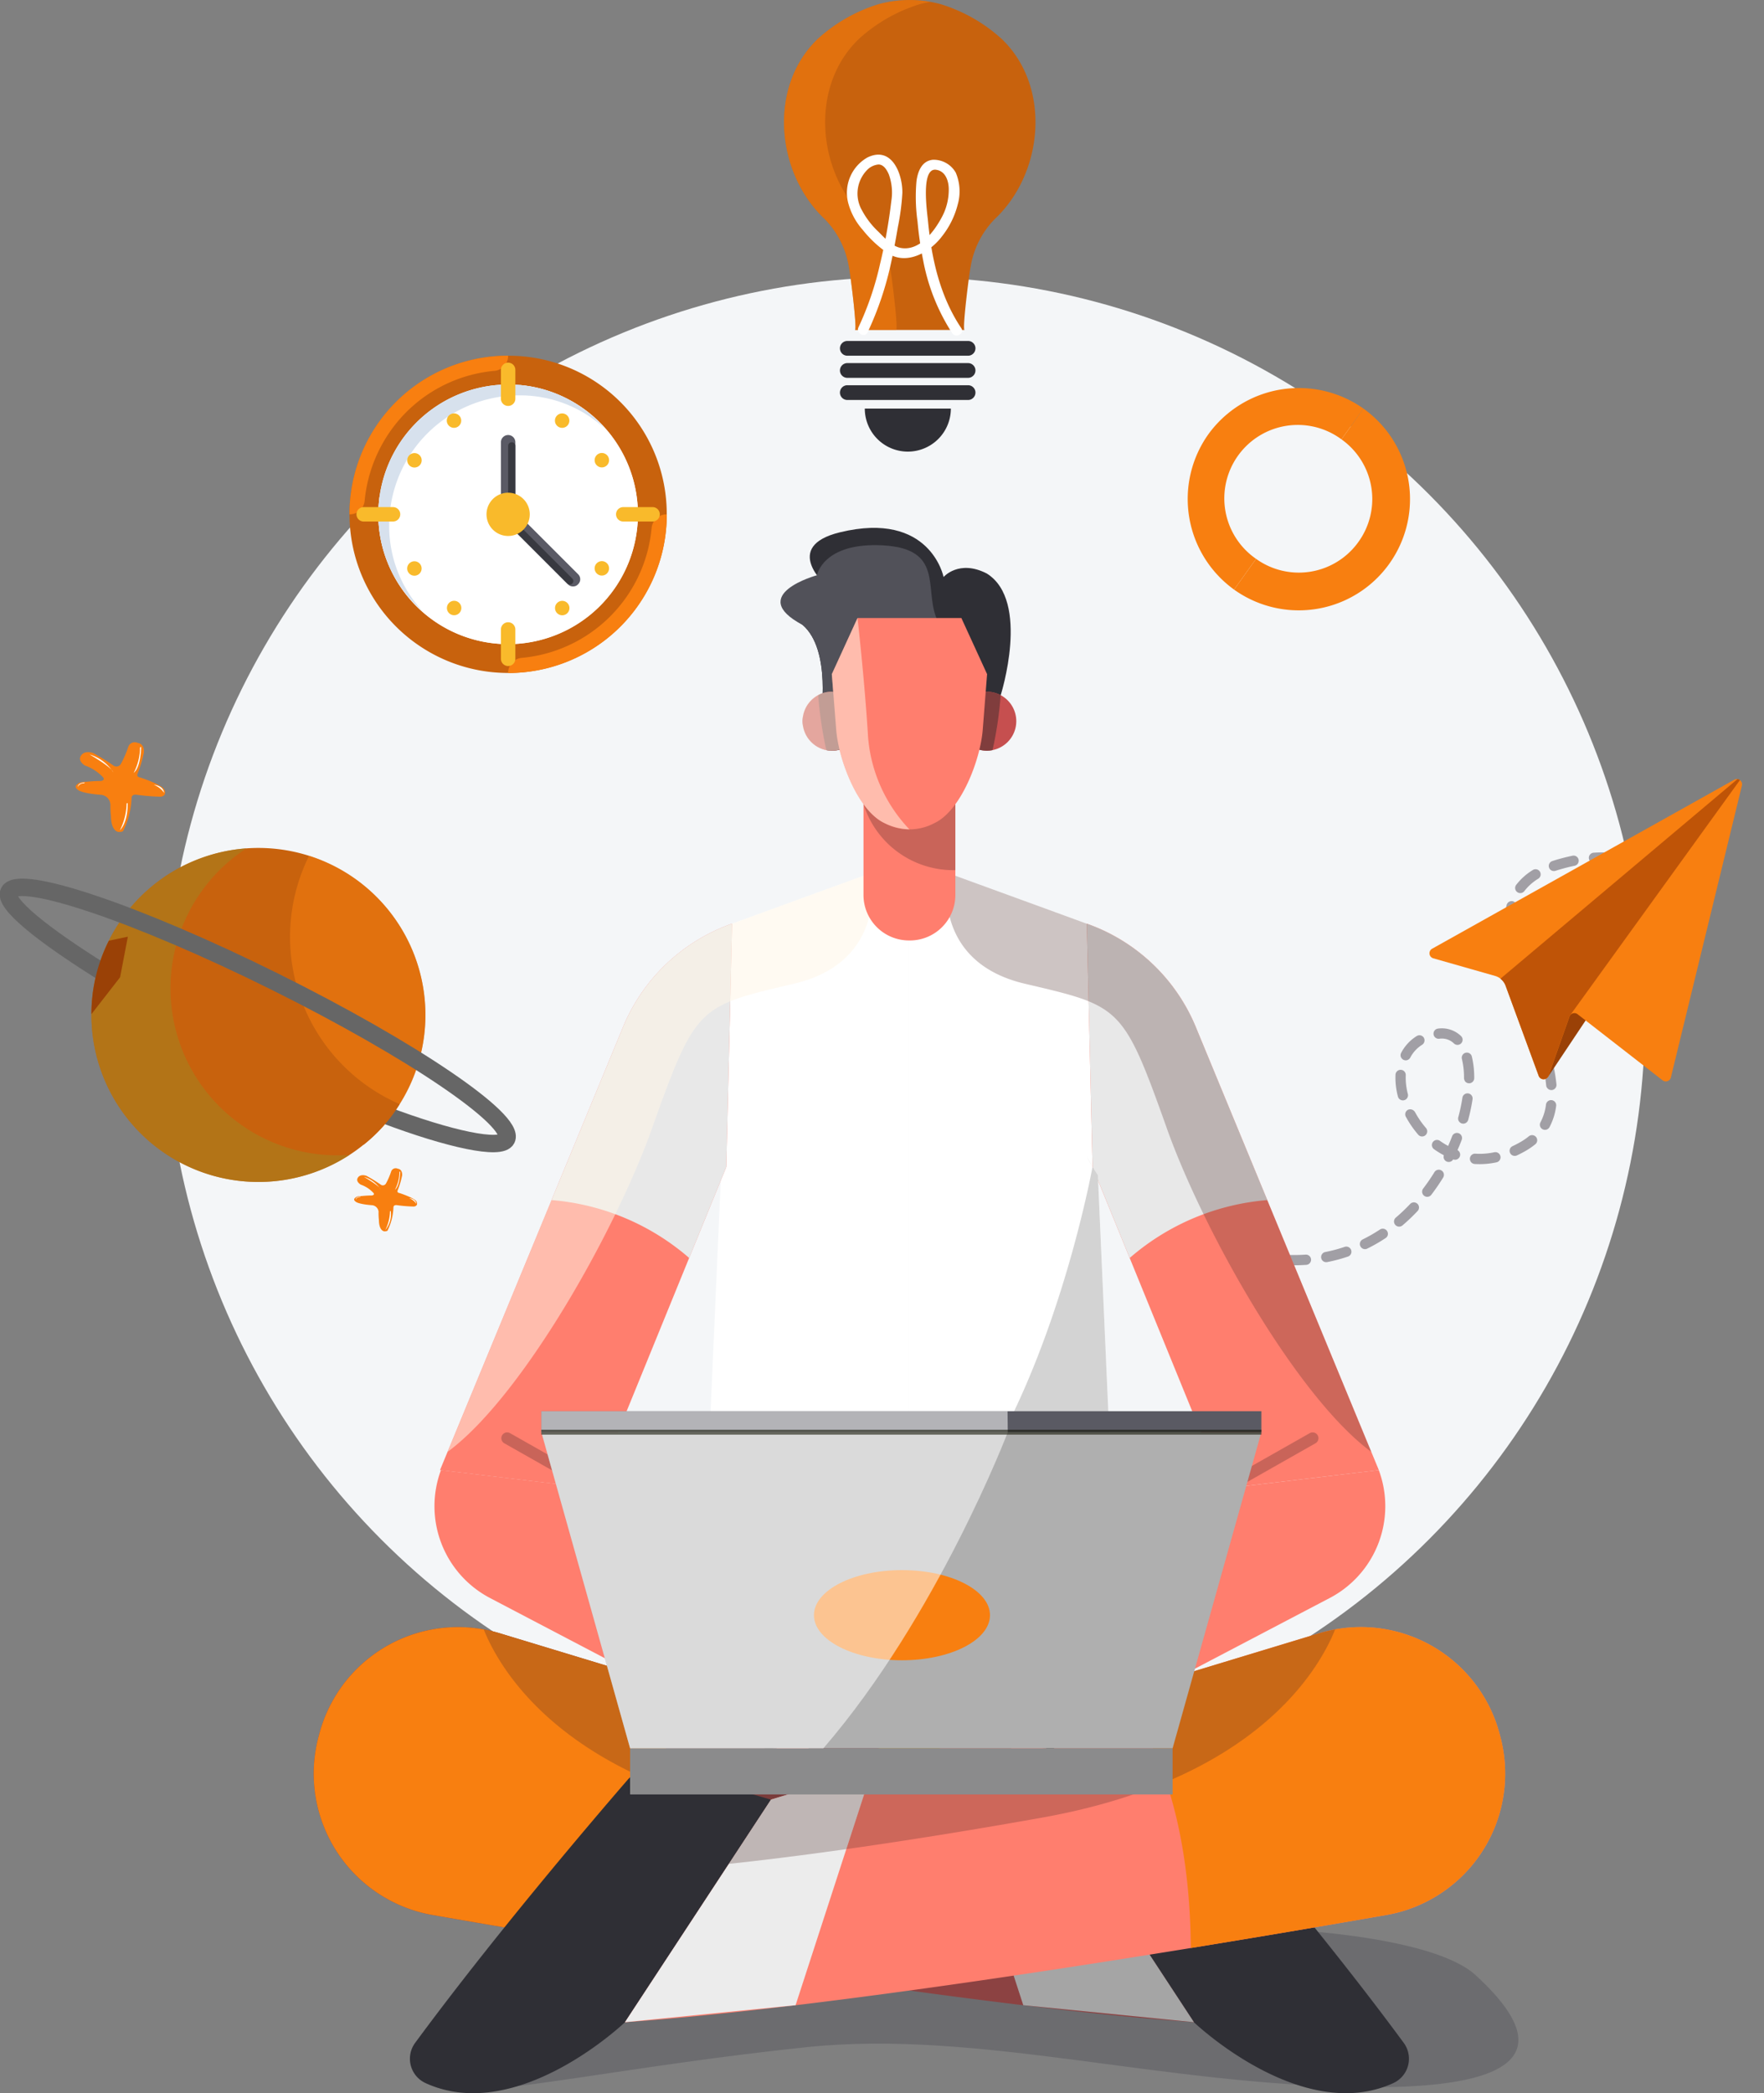 <svg xmlns="http://www.w3.org/2000/svg" xmlns:xlink="http://www.w3.org/1999/xlink" width="202.263" height="239.984" viewBox="0 0 202.263 239.984">
  <rect x="0" y="0" width="202.263" height="239.984" fill="#808080" stroke="none"/>
  <defs>
    <clipPath id="clip-path">
      <rect id="Rectángulo_128" data-name="Rectángulo 128" width="122.856" height="18.549" fill="none"/>
    </clipPath>
    <clipPath id="clip-path-2">
      <rect id="Rectángulo_129" data-name="Rectángulo 129" width="11.211" height="30.038" fill="none"/>
    </clipPath>
    <clipPath id="clip-path-3">
      <rect id="Rectángulo_130" data-name="Rectángulo 130" width="48.738" height="10.655" fill="none"/>
    </clipPath>
    <clipPath id="clip-path-4">
      <rect id="Rectángulo_131" data-name="Rectángulo 131" width="48.711" height="66.357" fill="none"/>
    </clipPath>
    <clipPath id="clip-path-6">
      <rect id="Rectángulo_133" data-name="Rectángulo 133" width="12.251" height="24.234" fill="none"/>
    </clipPath>
    <clipPath id="clip-path-7">
      <rect id="Rectángulo_135" data-name="Rectángulo 135" width="101.39" height="44.427" fill="none"/>
    </clipPath>
    <clipPath id="clip-path-8">
      <rect id="Rectángulo_137" data-name="Rectángulo 137" width="101.391" height="44.427" fill="none"/>
    </clipPath>
    <clipPath id="clip-path-9">
      <rect id="Rectángulo_140" data-name="Rectángulo 140" width="16.463" height="10.898" fill="none"/>
    </clipPath>
    <clipPath id="clip-path-10">
      <rect id="Rectángulo_145" data-name="Rectángulo 145" width="53.48" height="38.657" fill="none"/>
    </clipPath>
    <clipPath id="clip-path-11">
      <rect id="Rectángulo_146" data-name="Rectángulo 146" width="82.56" height="0.567" fill="none"/>
    </clipPath>
    <clipPath id="clip-path-12">
      <rect id="Rectángulo_147" data-name="Rectángulo 147" width="16.769" height="37.819" fill="#f87f10"/>
    </clipPath>
    <clipPath id="clip-path-13">
      <rect id="Rectángulo_148" data-name="Rectángulo 148" width="29.594" height="38.249" fill="none"/>
    </clipPath>
    <clipPath id="clip-path-14">
      <rect id="Rectángulo_149" data-name="Rectángulo 149" width="15.532" height="28.473" fill="#f87f10"/>
    </clipPath>
    <clipPath id="clip-path-15">
      <rect id="Rectángulo_152" data-name="Rectángulo 152" width="13.183" height="20.74" fill="none"/>
    </clipPath>
  </defs>
  <g id="Grupo_1491" data-name="Grupo 1491" transform="translate(-163.539 -1049.515)">
    <path id="Trazado_4877" data-name="Trazado 4877" d="M0,0H14V1H0Z" transform="translate(272 1088)" fill="#f4f6f8"/>
    <ellipse id="Elipse_5" data-name="Elipse 5" cx="84.838" cy="84.838" rx="84.838" ry="84.838" transform="translate(182.477 1081.261)" fill="#f4f6f8"/>
    <path id="Trazado_4874" data-name="Trazado 4874" d="M21.136,0a21.279,21.279,0,0,1,2.406.246.588.588,0,0,1-.187,1.162,19.892,19.892,0,0,0-2.27-.232A.588.588,0,0,1,21.11,0M18.764.047a.588.588,0,0,1,.049,1.173,17.016,17.016,0,0,0-2.245.343A.588.588,0,1,1,16.314.416a18.144,18.144,0,0,1,2.4-.367l.051,0m6.983.685a.628.628,0,0,1,.153.02c.755.2,1.526.449,2.292.731a.587.587,0,0,1-.408,1.1c-.731-.269-1.468-.5-2.189-.7A.588.588,0,0,1,25.747.732M14.188,1.07a.588.588,0,0,1,.206,1.139,17.218,17.218,0,0,0-2.07.932A.588.588,0,0,1,11.771,2.1a18.7,18.7,0,0,1,2.213-1,.6.6,0,0,1,.2-.036M30.159,2.354a.576.576,0,0,1,.247.055c.715.333,1.432.7,2.134,1.1a.587.587,0,1,1-.576,1.024c-.676-.38-1.366-.734-2.054-1.055a.588.588,0,0,1,.249-1.12m-20.114.91a.588.588,0,0,1,.339,1.07,21.179,21.179,0,0,0-1.8,1.414.588.588,0,1,1-.776-.884,22.667,22.667,0,0,1,1.9-1.493.591.591,0,0,1,.337-.107M34.259,4.657a.584.584,0,0,1,.326.1,22.953,22.953,0,0,1,1.957,1.432.588.588,0,1,1-.759.9c-.007,0-.684-.575-1.849-1.351a.587.587,0,0,1,.326-1.077M6.513,6.353a.588.588,0,0,1,.428.991c-.506.538-1.012,1.125-1.5,1.742a.588.588,0,0,1-.919-.732C5.029,7.712,5.556,7.1,6.085,6.539a.584.584,0,0,1,.428-.186M3.607,10.039a.587.587,0,0,1,.494.906,19.719,19.719,0,0,0-1.12,1.987.588.588,0,1,1-1.057-.516,21.054,21.054,0,0,1,1.189-2.107.585.585,0,0,1,.495-.27M1.553,14.257a.632.632,0,0,1,.19.031.59.59,0,0,1,.367.748,17.143,17.143,0,0,0-.594,2.193A.588.588,0,1,1,.364,17,18.553,18.553,0,0,1,1,14.654a.589.589,0,0,1,.556-.4m-.924,4.6H.668a.588.588,0,0,1,.548.625c-.027.4-.039.8-.04,1.191,0,.363.011.724.033,1.085a.587.587,0,0,1-.551.622.579.579,0,0,1-.622-.551C.012,21.443,0,21.056,0,20.67c0-.421.014-.844.042-1.267a.588.588,0,0,1,.587-.549m.277,4.681a.588.588,0,0,1,.577.482,20.383,20.383,0,0,0,.537,2.22.588.588,0,0,1-1.125.34,21.607,21.607,0,0,1-.569-2.349A.59.59,0,0,1,.8,23.543a.832.832,0,0,1,.107-.008m1.348,4.5a.589.589,0,0,1,.542.36c.293.7.627,1.4.99,2.069a.588.588,0,0,1-1.035.558c-.382-.708-.731-1.438-1.039-2.173a.586.586,0,0,1,.314-.769.6.6,0,0,1,.228-.046m8.355,2.757c.1,0,.21,0,.317,0a.589.589,0,0,1,.564.611.629.629,0,0,1-.61.564l-.33,0a9.921,9.921,0,0,0-1.875.176.588.588,0,1,1-.221-1.154,11.985,11.985,0,0,1,2.155-.2m2.615.355a.568.568,0,0,1,.158.022,8.394,8.394,0,0,1,2.307,1.011.588.588,0,0,1-.636.99,7.278,7.278,0,0,0-1.986-.869.588.588,0,0,1,.158-1.154m-6.9.536A.587.587,0,0,1,6.57,32.8a8.424,8.424,0,0,0-.971.521c.237.323.484.642.736.951a.587.587,0,1,1-.911.742c-.267-.327-.527-.663-.778-1.005a.588.588,0,0,1-.683-.953l.011-.009a.588.588,0,0,1,.946-.688,9.8,9.8,0,0,1,1.165-.628.6.6,0,0,1,.242-.053m10.707,2.039a.588.588,0,0,1,.5.272,4.956,4.956,0,0,1,.776,2.511.587.587,0,0,1-.566.609.607.607,0,0,1-.609-.565,3.8,3.8,0,0,0-.594-1.923.588.588,0,0,1,.5-.9m-14.26.943a.587.587,0,0,1,.489.913,8.005,8.005,0,0,0-.946,1.967A.588.588,0,0,1,1.2,37.174a9.2,9.2,0,0,1,1.085-2.254.589.589,0,0,1,.49-.261M7.452,35.8a.584.584,0,0,1,.417.174,20.139,20.139,0,0,0,1.7,1.527.588.588,0,0,1-.734.919,21.168,21.168,0,0,1-1.8-1.618.588.588,0,0,1,.416-1m9.84,2.421a.572.572,0,0,1,.238.051.587.587,0,0,1,.3.775A3.17,3.17,0,0,1,15.767,40.9a.587.587,0,1,1-.322-1.13,1.983,1.983,0,0,0,1.31-1.194.584.584,0,0,1,.537-.35m-6.153.484a.591.591,0,0,1,.293.078,9.05,9.05,0,0,0,2.016.885.587.587,0,0,1,.4.725.58.58,0,0,1-.727.4,10.191,10.191,0,0,1-2.281-1,.588.588,0,0,1,.294-1.1M1.3,39.068l.053,0a.588.588,0,0,1,.533.638q-.046.5-.046,1.04a6.91,6.91,0,0,0,.091,1.143.588.588,0,0,1-1.16.193,8.208,8.208,0,0,1-.106-1.337c0-.4.018-.776.051-1.144a.59.59,0,0,1,.585-.536m.852,4.5a.588.588,0,0,1,.5.279,5.911,5.911,0,0,0,1.432,1.555.588.588,0,1,1-.719.93,7.1,7.1,0,0,1-1.713-1.868.586.586,0,0,1,.192-.808.579.579,0,0,1,.308-.088m3.589,2.906a.587.587,0,0,1,.246.054,17.57,17.57,0,0,0,2.128.8.588.588,0,1,1-.348,1.123A18.7,18.7,0,0,1,5.492,47.6a.588.588,0,0,1,.247-1.122m4.474,1.438a.587.587,0,0,1,.134.015c.744.174,1.509.334,2.283.486a.587.587,0,1,1-.226,1.152c-.788-.154-1.567-.315-2.325-.493a.588.588,0,0,1,.134-1.16m4.619.93a.583.583,0,0,1,.109.011c.779.146,1.558.294,2.323.449a.589.589,0,0,1-.236,1.153c-.759-.156-1.531-.3-2.3-.448a.588.588,0,0,1,.108-1.165m4.612.966a.562.562,0,0,1,.145.019c.859.216,1.613.44,2.307.682a.587.587,0,1,1-.387,1.109c-.661-.229-1.383-.443-2.208-.651a.588.588,0,0,1,.143-1.158m4.414,1.6a.59.59,0,0,1,.277.071,8.89,8.89,0,0,1,2.031,1.459.588.588,0,1,1-.822.841,7.731,7.731,0,0,0-1.767-1.264.588.588,0,0,1,.28-1.106m3.215,3.269a.587.587,0,0,1,.542.359,6.968,6.968,0,0,1,.522,2.477.588.588,0,1,1-1.174.041,5.794,5.794,0,0,0-.431-2.061.59.59,0,0,1,.314-.77.581.581,0,0,1,.228-.046m.26,4.6a.566.566,0,0,1,.116.012.586.586,0,0,1,.46.692q-.048.236-.106.48c-.154.64-.332,1.265-.528,1.856a.588.588,0,0,1-1.116-.37c.186-.56.354-1.153.5-1.762.036-.148.068-.294.1-.437a.589.589,0,0,1,.576-.47m-1.493,4.443a.582.582,0,0,1,.255.059.589.589,0,0,1,.273.786,15.166,15.166,0,0,1-1.237,2.1A.587.587,0,1,1,24.173,66a13.949,13.949,0,0,0,1.138-1.942.591.591,0,0,1,.53-.33m-2.719,3.8a.589.589,0,0,1,.406,1.015,11.618,11.618,0,0,1-1.96,1.5.587.587,0,1,1-.611-1,10.48,10.48,0,0,0,1.76-1.353.588.588,0,0,1,.406-.162M19.7,70.356a.587.587,0,0,1-.357.75,13.373,13.373,0,0,1-2.381.6.588.588,0,1,1-.186-1.161A12.35,12.35,0,0,0,18.946,70a.575.575,0,0,1,.2-.034m-4.718.765a.632.632,0,0,1,.638.587.548.548,0,0,1-.538.588v-.588l-.08.589h-.008" transform="translate(303.529 1202.407) rotate(-120)" fill="#261d2a" opacity="0.4"/>
    <g id="Grupo_200" data-name="Grupo 200" transform="translate(172.218 1134.628)">
      <path id="Trazado_79" data-name="Trazado 79" d="M3.98,7.149A1.18,1.18,0,0,0,2.846,6.011S.6,5.862.176,5.379c0,0-.445-.3.081-.633,0,0,.162-.225.951-.225,0,0,.89-.092,1.679-.092,0,0,.566-.074.223-.448A5.134,5.134,0,0,0,1.066,2.658s-.95-.542-.4-1.213c0,0,.344-.54,1.336-.223A25.239,25.239,0,0,1,4.3,2.638a.581.581,0,0,0,.89-.187A11.817,11.817,0,0,0,6.043.477.782.782,0,0,1,7.116.068s.768.037.707,1.08a14.608,14.608,0,0,1-.707,2.4s-.242.411.3.486c0,0,2.348.763,2.732,1.342,0,0,.425.726-.4.856a24.316,24.316,0,0,1-2.751-.223s-.547-.112-.587.336a9.232,9.232,0,0,1-.952,3.784s-.02.149-.526.149c0,0-.87,0-.892-1.846A10.1,10.1,0,0,1,3.98,7.149" transform="translate(0 -0.001)" fill="#f87f10"/>
      <path id="Trazado_80" data-name="Trazado 80" d="M32.135,1.542a7.2,7.2,0,0,1-.77,3.074s.912-.782.891-3.112Z" transform="translate(-26.294 5.457)" fill="#fff"/>
      <path id="Trazado_81" data-name="Trazado 81" d="M20.144,52.506a6.418,6.418,0,0,0,.729-2.907l.121-.075s0,2.292-.85,2.982" transform="translate(-13.494 -49.01)" fill="#fff"/>
      <path id="Trazado_82" data-name="Trazado 82" d="M46.185,52.1a4.928,4.928,0,0,0-2.712-2.033s2.488,1.417,2.712,2.033" transform="translate(-41.881 -48.678)" fill="#fff"/>
      <path id="Trazado_83" data-name="Trazado 83" d="M67.994,37.784a.769.769,0,0,0-.73.429s-.019-.484.81-.522Z" transform="translate(-67.029 -33.097)" fill="#fff"/>
      <path id="Trazado_84" data-name="Trazado 84" d="M1.987,33.587a2.423,2.423,0,0,0-1.193-.933s1.051.02,1.193.933" transform="translate(8.163 -27.781)" fill="#fff"/>
    </g>
    <g id="Grupo_201" data-name="Grupo 201" transform="translate(204.15 1183.463)">
      <path id="Trazado_79-2" data-name="Trazado 79" d="M2.8,5.028a.83.83,0,0,0-.8-.8S.422,4.124.123,3.783c0,0-.313-.21.057-.445,0,0,.114-.158.669-.158,0,0,.626-.065,1.181-.065,0,0,.4-.052.157-.315A3.611,3.611,0,0,0,.75,1.87S.081,1.489.465,1.017c0,0,.242-.38.939-.157a17.752,17.752,0,0,1,1.623,1,.409.409,0,0,0,.626-.132A8.312,8.312,0,0,0,4.25.336.55.55,0,0,1,5,.048s.54.026.5.759A10.274,10.274,0,0,1,5,2.5s-.17.289.213.342c0,0,1.651.537,1.921.944,0,0,.3.511-.285.6a17.1,17.1,0,0,1-1.935-.157s-.385-.079-.413.236a6.493,6.493,0,0,1-.669,2.661s-.014.1-.37.1c0,0-.612,0-.627-1.3a7.106,7.106,0,0,1-.041-.9" transform="translate(0 -0.001)" fill="#f87f10"/>
      <path id="Trazado_80-2" data-name="Trazado 80" d="M31.907,1.53a5.064,5.064,0,0,1-.541,2.162A2.869,2.869,0,0,0,31.992,1.5Z" transform="translate(-27.799 3.392)" fill="#fff"/>
      <path id="Trazado_81-2" data-name="Trazado 81" d="M20.144,51.621a4.514,4.514,0,0,0,.513-2.045l.085-.053s0,1.612-.6,2.1" transform="translate(-15.467 -49.163)" fill="#fff"/>
      <path id="Trazado_82-2" data-name="Trazado 82" d="M45.38,51.5a3.466,3.466,0,0,0-1.907-1.43s1.75,1,1.907,1.43" transform="translate(-42.353 -49.089)" fill="#fff"/>
      <path id="Trazado_83-2" data-name="Trazado 83" d="M67.777,37.757a.541.541,0,0,0-.513.3s-.013-.34.569-.367Z" transform="translate(-67.098 -34.46)" fill="#fff"/>
      <path id="Trazado_84-2" data-name="Trazado 84" d="M1.633,33.31a1.7,1.7,0,0,0-.839-.656s.739.014.839.656" transform="translate(5.506 -29.226)" fill="#fff"/>
    </g>
    <path id="Trazado_4782" data-name="Trazado 4782" d="M197.19,156.744s3.45-10.819-1.59-13.962c-3.2-1.646-4.955.4-4.955.4s-1.507-7.649-11.888-5.123c-6.724,1.636-1.559,6.12-1.559,6.12s-7.35,1.64-2.719,4.492c3.353,2.875,2.067,10.648,2.067,10.648Z" transform="translate(81.086 972.487)" fill="#2f2f35"/>
    <g id="Grupo_144" data-name="Grupo 144" transform="translate(214.784 1270.617)" opacity="0.42" style="mix-blend-mode: multiply;isolation: isolate">
      <g id="Grupo_143" data-name="Grupo 143">
        <g id="Grupo_142" data-name="Grupo 142" clip-path="url(#clip-path)">
          <path id="Trazado_4783" data-name="Trazado 4783" d="M197.774,420.867s18.691.562,23.907,5.377c5.486,5.064,11.241,12.972-12.375,12.819s-44.551-6.652-64.358-4.589-36.06,5.619-40.8,4.83,29.014-16.956,29.014-16.956l62.658,2.3Z" transform="translate(-103.699 -420.867)" fill="#515159"/>
        </g>
      </g>
    </g>
    <path id="Trazado_4784" data-name="Trazado 4784" d="M198.27,344.882l-23.562-2.367-23.562,2.367s-1.4,11.133-5.95,17.073l29.512,10.6,29.512-10.6c-4.55-5.939-5.949-17.073-5.949-17.073" transform="translate(93.108 883.694)" fill="#a87d1d"/>
    <g id="Grupo_147" data-name="Grupo 147" transform="translate(261.712 1226.209)" style="mix-blend-mode: multiply;isolation: isolate">
      <g id="Grupo_146" data-name="Grupo 146">
        <g id="Grupo_145" data-name="Grupo 145" clip-path="url(#clip-path-2)">
          <path id="Trazado_4785" data-name="Trazado 4785" d="M191.668,372.219l.931.334.93-.334c5.43-12.491,4.13-26.506,3.809-29.228l-4.738-.476-6.064.609c-.121,2.994-.323,16.684,5.133,29.095" transform="translate(-186.495 -342.515)" fill="#a87d1d"/>
        </g>
      </g>
    </g>
    <g id="Grupo_150" data-name="Grupo 150" transform="translate(244.12 1226.209)" style="mix-blend-mode: multiply;isolation: isolate">
      <g id="Grupo_149" data-name="Grupo 149">
        <g id="Grupo_148" data-name="Grupo 148" clip-path="url(#clip-path-3)">
          <path id="Trazado_4786" data-name="Trazado 4786" d="M155.457,345.79s24.794,10.936,48.738,6.183a55.806,55.806,0,0,1-1.479-7.092l-23.562-2.367-18.928,1.9Z" transform="translate(-155.457 -342.515)" fill="#895436"/>
        </g>
      </g>
    </g>
    <path id="Trazado_4787" data-name="Trazado 4787" d="M173.716,150.188c3.353,2.875,2.067,10.648,2.067,10.648l4.386-.548c4.505-4.009,9.591-9.084,8.851-11-1.294-3.351.818-7.839-6.073-8.222s-7.586,3.426-7.586,3.426-8.176,2.237-1.645,5.693" transform="translate(81.849 970.976)" fill="#515159"/>
    <path id="Trazado_4788" data-name="Trazado 4788" d="M178.4,205.08l-19.479,7.1-3.228,73.161s6.886,3.228,23.562,3.228V206.216Z" transform="translate(88.561 943.233)" fill="#fff"/>
    <path id="Trazado_4789" data-name="Trazado 4789" d="M198.121,205.08l19.479,7.1,3.228,73.161s-6.886,3.228-23.562,3.228V206.216Z" transform="translate(70.551 943.233)" fill="#fff"/>
    <path id="Trazado_4790" data-name="Trazado 4790" d="M135.792,217.609l-.09.032a21.109,21.109,0,0,0-12.489,12.011L102.3,280.26l17.779,2.119,15.051-36.889Z" transform="translate(111.689 937.806)" fill="#ff7e6e"/>
    <path id="Trazado_4791" data-name="Trazado 4791" d="M233.143,217.609l.091.032a21.11,21.11,0,0,1,12.488,12.011l20.909,50.607-17.78,2.119L233.8,245.49Z" transform="translate(55.008 937.806)" fill="#ff7e6e"/>
    <path id="Trazado_4792" data-name="Trazado 4792" d="M253.841,249.3l-8.119-19.651a21.11,21.11,0,0,0-12.488-12.012l-.09-.032.657,27.88,4.264,10.451a27.457,27.457,0,0,1,15.777-6.636" transform="translate(55.008 937.806)" fill="#e8e8e8"/>
    <path id="Trazado_4793" data-name="Trazado 4793" d="M124.869,249.3l8.119-19.651a21.11,21.11,0,0,1,12.489-12.012l.09-.032-.656,27.88-4.264,10.451a27.457,27.457,0,0,0-15.777-6.636" transform="translate(101.914 937.806)" fill="#e8e8e8"/>
    <path id="Trazado_4794" data-name="Trazado 4794" d="M214.11,266.877a21.636,21.636,0,0,1-1.272-2.124l.657,1.16s-7.411,41.135-27.223,48.346c1.9.1,3.975.163,6.232.163,16.676,0,23.562-3.227,23.562-3.227Z" transform="translate(75.313 917.382)" fill="#d3d3d3"/>
    <g id="Grupo_153" data-name="Grupo 153" transform="translate(214.859 1149.612)" opacity="0.52" style="mix-blend-mode: overlay;isolation: isolate">
      <g id="Grupo_152" data-name="Grupo 152">
        <g id="Grupo_151" data-name="Grupo 151" clip-path="url(#clip-path-4)">
          <path id="Trazado_4795" data-name="Trazado 4795" d="M127.276,236.628c5.025-14.094,5.3-13.986,16.279-16.569s8.816-12.689,8.816-12.689L142.14,211.1l-1.582.577-4.1,1.5-.09.032a21.109,21.109,0,0,0-12.489,12.011l-20.043,48.51c8.464-6.231,19.165-25.1,23.444-37.1" transform="translate(-103.832 -207.371)" fill="#fff6e7"/>
        </g>
      </g>
    </g>
    <g id="Grupo_156" data-name="Grupo 156" transform="translate(272.062 1149.612)" opacity="0.28" style="mix-blend-mode: multiply;isolation: isolate">
      <g id="Grupo_155" data-name="Grupo 155">
        <g id="Grupo_154" data-name="Grupo 154" clip-path="url(#clip-path-4)">
          <path id="Trazado_4796" data-name="Trazado 4796" d="M230.022,236.628c-5.025-14.094-5.3-13.986-16.279-16.569s-8.816-12.689-8.816-12.689l10.232,3.73,1.582.577,4.1,1.5.09.032a21.109,21.109,0,0,1,12.489,12.011l20.043,48.51c-8.464-6.231-19.165-25.1-23.444-37.1" transform="translate(-204.756 -207.371)" fill="#4c2a29"/>
        </g>
      </g>
    </g>
    <path id="Trazado_4797" data-name="Trazado 4797" d="M193.292,207.505h-.105a5.214,5.214,0,0,1-5.214-5.214V189.844h10.533v12.448a5.214,5.214,0,0,1-5.214,5.214" transform="translate(74.576 949.834)" fill="#ff7e6e"/>
    <path id="Trazado_4798" data-name="Trazado 4798" d="M198.422,199.444c.03,0,.055,0,.084,0v-9.6h-4.917l-5.616,2.03a10.787,10.787,0,0,0,10.449,7.572" transform="translate(74.576 949.834)" fill="#4c2a29" opacity="0.3"/>
    <path id="Trazado_4799" data-name="Trazado 4799" d="M213.711,174.064a3.382,3.382,0,1,1-3.382-3.382,3.382,3.382,0,0,1,3.382,3.382" transform="translate(66.356 958.135)" fill="#c64f4f"/>
    <path id="Trazado_4800" data-name="Trazado 4800" d="M210.988,177.38a43.746,43.746,0,0,0,.932-6.283,3.344,3.344,0,0,0-1.59-.414,3.382,3.382,0,1,0,.659,6.7" transform="translate(66.356 958.135)" fill="#803d3d"/>
    <path id="Trazado_4801" data-name="Trazado 4801" d="M175.65,174.064a3.382,3.382,0,1,0,3.382-3.382,3.382,3.382,0,0,0-3.382,3.382" transform="translate(79.915 958.135)" fill="#c64f4f"/>
    <path id="Trazado_4802" data-name="Trazado 4802" d="M179.743,177.38a43.738,43.738,0,0,1-.932-6.283,3.345,3.345,0,0,1,1.59-.414,3.382,3.382,0,1,1-.659,6.7" transform="translate(78.546 958.135)" fill="#803d3d"/>
    <path id="Trazado_4803" data-name="Trazado 4803" d="M196.417,155.779H184.512l-2.946,6.437.5,6.371c.265,3.4,2.461,9.269,5.551,10.712a6.047,6.047,0,0,0,5.7,0c3.09-1.442,5.287-7.312,5.551-10.712l.5-6.371Z" transform="translate(77.353 964.591)" fill="#ff7e6e"/>
    <g id="Grupo_159" data-name="Grupo 159" transform="translate(255.565 1120.37)" opacity="0.52" style="mix-blend-mode: overlay;isolation: isolate">
      <g id="Grupo_158" data-name="Grupo 158">
        <g id="Grupo_157" data-name="Grupo 157" clip-path="url(#clip-path-6)">
          <path id="Trazado_4804" data-name="Trazado 4804" d="M183.157,169.411c-.389-6.437-1.209-13.632-1.209-13.632L179,162.216l.158,2.022c-.044,0-.084-.013-.129-.013a3.382,3.382,0,1,0,.852,6.643c.8,3.29,2.693,7.277,5.166,8.431a6.84,6.84,0,0,0,2.852.714,17.346,17.346,0,0,1-4.743-10.6" transform="translate(-175.65 -155.779)" fill="#fff6e7"/>
        </g>
      </g>
    </g>
    <path id="Trazado_4805" data-name="Trazado 4805" d="M165.387,381.029,98.071,360.605a16.457,16.457,0,0,0-20.7,11.586l-.089.341a16.455,16.455,0,0,0,13.083,20.374c24.889,4.35,70,11.749,93.743,12.654l10.008,6.672a3.908,3.908,0,0,0,4.842-.4l.052-.048a3.909,3.909,0,0,0,.18-5.524l-1.56-1.667a14.511,14.511,0,0,0-8.263-9.683c-6.872-2.905-7.517-10.006-9.131-13.879s-11.942-5.81-14.847,0" transform="translate(122.765 876.166)" fill="#8c4242"/>
    <path id="Trazado_4806" data-name="Trazado 4806" d="M77.37,372.191a16.457,16.457,0,0,1,20.7-11.586l22.828,6.926c-3.439,4.289-7.974,13-8.111,29.159-8.335-1.355-16.046-2.67-22.424-3.785a16.455,16.455,0,0,1-13.083-20.373Z" transform="translate(122.765 876.166)" fill="#f87f10"/>
    <path id="Trazado_4808" data-name="Trazado 4808" d="M230.942,413.7s-.968,5.641-10.328,3.627" transform="translate(60.436 852.855)" fill="none" stroke="#7b3c38" stroke-miterlimit="10" stroke-width="1.139"/>
    <g id="Grupo_165" data-name="Grupo 165" transform="translate(219.003 1236.33)" opacity="0.28" style="mix-blend-mode: multiply;isolation: isolate">
      <g id="Grupo_164" data-name="Grupo 164">
        <g id="Grupo_163" data-name="Grupo 163" clip-path="url(#clip-path-7)">
          <path id="Trazado_4809" data-name="Trazado 4809" d="M189.467,388.015s-14.342-.646-44.682-6.058c-24.581-4.385-31.791-16.966-33.644-21.586a16.686,16.686,0,0,1,1.832.441l67.316,20.424c2.9-5.81,13.234-3.873,14.847,0s2.26,10.974,9.131,13.879a14.511,14.511,0,0,1,8.263,9.683s-7.065-4.519-11.532-5.487-11.532-11.3-11.532-11.3" transform="translate(-111.141 -360.372)" fill="#4c2a29"/>
        </g>
      </g>
    </g>
    <path id="Trazado_4810" data-name="Trazado 4810" d="M242.015,417.5s12.361,11.827,22.9,6.961a3.071,3.071,0,0,0,1.157-4.6C257.2,407.8,246,394.663,241.737,389.726a4.179,4.179,0,0,0-4.327-1.279l-12.14,3.526Z" transform="translate(58.419 863.867)" fill="#2f2f35"/>
    <path id="Trazado_4811" data-name="Trazado 4811" d="M216.383,392.1l-11.627-3.528,8.807,27.1,19.565,1.946Z" transform="translate(67.306 863.741)" fill="#a5a5a5"/>
    <path id="Trazado_4812" data-name="Trazado 4812" d="M134.744,381.029l67.316-20.423a16.457,16.457,0,0,1,20.7,11.586l.089.341a16.455,16.455,0,0,1-13.083,20.374c-24.889,4.35-70,11.749-93.743,12.654l-10.008,6.672a3.908,3.908,0,0,1-4.842-.4l-.052-.048a3.909,3.909,0,0,1-.18-5.524l1.56-1.667a14.511,14.511,0,0,1,8.263-9.683c6.872-2.905,7.517-10.006,9.131-13.879s11.943-5.81,14.847,0" transform="translate(112.737 876.166)" fill="#ff7e6e"/>
    <path id="Trazado_4813" data-name="Trazado 4813" d="M283.409,372.191a16.457,16.457,0,0,0-20.7-11.586l-22.828,6.926c3.439,4.289,7.974,13,8.111,29.159,8.335-1.355,16.046-2.67,22.424-3.785A16.455,16.455,0,0,0,283.5,372.533Z" transform="translate(52.09 876.166)" fill="#f87f10"/>
    <g id="Grupo_171" data-name="Grupo 171" transform="translate(215.239 1236.33)" opacity="0.28" style="mix-blend-mode: multiply;isolation: isolate">
      <g id="Grupo_170" data-name="Grupo 170">
        <g id="Grupo_169" data-name="Grupo 169" clip-path="url(#clip-path-8)">
          <path id="Trazado_4815" data-name="Trazado 4815" d="M127.567,388.015s14.342-.646,44.682-6.058c24.581-4.385,31.791-16.966,33.644-21.586a16.728,16.728,0,0,0-1.833.441l-67.316,20.424c-2.9-5.81-13.234-3.873-14.847,0s-2.26,10.974-9.131,13.879A14.511,14.511,0,0,0,104.5,404.8s7.066-4.519,11.532-5.487,11.532-11.3,11.532-11.3" transform="translate(-104.502 -360.372)" fill="#4c2a29"/>
        </g>
      </g>
    </g>
    <path id="Trazado_4816" data-name="Trazado 4816" d="M259.4,328.147l.036.1a11.884,11.884,0,0,1-5.66,14.562l-35.947,18.844-.178-.459a17.679,17.679,0,0,1,7.782-21.768l16.187-9.158Z" transform="translate(62.235 889.918)" fill="#ff7e6e"/>
    <path id="Trazado_4875" data-name="Trazado 4875" d="M0,5.778,10.19,0" transform="translate(303.859 1214.406)" fill="none" stroke="#4c2a29" stroke-linecap="round" stroke-width="1.336" opacity="0.3"/>
    <path id="Trazado_4818" data-name="Trazado 4818" d="M101.92,328.147l-.036.1a11.884,11.884,0,0,0,5.66,14.562l35.947,18.844.178-.459a17.679,17.679,0,0,0-7.782-21.768L119.7,330.266Z" transform="translate(112.179 889.918)" fill="#ff7e6e"/>
    <line id="Línea_22" data-name="Línea 22" x1="10.19" y1="5.778" transform="translate(221.689 1214.406)" fill="none" stroke="#4c2a29" stroke-linecap="round" stroke-miterlimit="10" stroke-width="1.336" opacity="0.3"/>
    <path id="Trazado_4820" data-name="Trazado 4820" d="M165.667,373.52s1.814-9.955-4.094-13.149" transform="translate(86.014 875.958)" fill="none" stroke="#4c2a29" stroke-linecap="round" stroke-miterlimit="10" stroke-width="1.336"/>
    <path id="Trazado_4821" data-name="Trazado 4821" d="M225.532,373.52s-1.814-9.955,4.094-13.149" transform="translate(58.419 875.958)" fill="none" stroke="#4c2a29" stroke-linecap="round" stroke-miterlimit="10" stroke-width="1.336"/>
    <path id="Trazado_4822" data-name="Trazado 4822" d="M120.87,417.5s-12.361,11.827-22.9,6.961a3.071,3.071,0,0,1-1.157-4.6c8.877-12.056,20.069-25.19,24.335-30.126a4.179,4.179,0,0,1,4.327-1.279l12.14,3.526Z" transform="translate(114.329 863.867)" fill="#2f2f35"/>
    <path id="Trazado_4823" data-name="Trazado 4823" d="M156.462,392.1l11.627-3.528-8.808,27.1-19.564,1.946Z" transform="translate(95.481 863.741)" fill="#ececec"/>
    <g id="Grupo_180" data-name="Grupo 180" transform="translate(247.108 1252.314)" opacity="0.28" style="mix-blend-mode: multiply;isolation: isolate">
      <g id="Grupo_179" data-name="Grupo 179">
        <g id="Grupo_178" data-name="Grupo 178" clip-path="url(#clip-path-9)">
          <path id="Trazado_4824" data-name="Trazado 4824" d="M160.729,399.47c3.449-.368,7.929-.907,13.47-1.689l2.993-9.208L165.564,392.1Z" transform="translate(-160.729 -388.573)" fill="#4c2a29"/>
        </g>
      </g>
    </g>
    <path id="Trazado_4826" data-name="Trazado 4826" d="M164.078,320.472H122.8l10.178,36.252h62.2l10.178-36.252Z" transform="translate(102.812 893.244)" fill="#afafaf"/>
    <rect id="Rectángulo_141" data-name="Rectángulo 141" width="62.204" height="5.28" transform="translate(235.787 1249.968)" fill="#8b8b8c"/>
    <path id="Trazado_4827" data-name="Trazado 4827" d="M198.133,353.542c0,2.855-4.519,5.169-10.093,5.169s-10.093-2.314-10.093-5.169,4.519-5.169,10.093-5.169,10.093,2.314,10.093,5.169" transform="translate(78.92 881.156)" fill="#f87f10"/>
    <rect id="Rectángulo_142" data-name="Rectángulo 142" width="82.56" height="2.405" transform="translate(225.609 1211.311)" fill="#5a5a63"/>
    <g id="Grupo_183" data-name="Grupo 183" transform="translate(225.609 1211.311)" opacity="0.54" style="mix-blend-mode: overlay;isolation: isolate">
      <g id="Grupo_182" data-name="Grupo 182">
        <g id="Grupo_181" data-name="Grupo 181" clip-path="url(#clip-path-10)">
          <path id="Trazado_4828" data-name="Trazado 4828" d="M122.8,318.634l10.178,36.252h22.155c13.155-15.252,21.148-36.252,21.148-36.252l-.027-2.4H122.8Z" transform="translate(-122.798 -316.229)" fill="#fff"/>
        </g>
      </g>
    </g>
    <g id="Grupo_186" data-name="Grupo 186" transform="translate(225.609 1213.432)" opacity="0.57">
      <g id="Grupo_185" data-name="Grupo 185">
        <g id="Grupo_184" data-name="Grupo 184" clip-path="url(#clip-path-11)">
          <line id="Línea_24" data-name="Línea 24" x2="82.56" transform="translate(0 0.283)" fill="none" stroke="#0f1201" stroke-miterlimit="10" stroke-width="1"/>
        </g>
      </g>
    </g>
    <path id="Trazado_4829" data-name="Trazado 4829" d="M196.823,35.2a18.405,18.405,0,0,0-6.909-3.94c-.017-.005-.056-.017-.113-.032a13.492,13.492,0,0,0-6.976,0c-.057.015-.1.027-.113.032A18.41,18.41,0,0,0,175.8,35.2c-5.77,5.486-4.832,15.443.787,20.7a10.188,10.188,0,0,1,2.751,5.474c.145.631.981,7.22.69,7.22H192.6c-.291,0,.545-6.589.69-7.22a10.187,10.187,0,0,1,2.751-5.474c5.619-5.254,6.556-15.211.787-20.7" transform="translate(81.539 1018.75)" fill="#c8620d"/>
    <g id="Grupo_189" data-name="Grupo 189" transform="translate(253.44 1049.518)" opacity="0.52" style="mix-blend-mode: overlay;isolation: isolate">
      <g id="Grupo_188" data-name="Grupo 188">
        <g id="Grupo_187" data-name="Grupo 187" clip-path="url(#clip-path-12)">
          <path id="Trazado_4830" data-name="Trazado 4830" d="M184.054,61.369A10.185,10.185,0,0,0,181.3,55.9c-5.619-5.254-6.556-15.211-.786-20.7a18.391,18.391,0,0,1,6.909-3.941l.113-.032c.374-.1.752-.178,1.131-.245a13.482,13.482,0,0,0-5.845.245l-.113.032A18.387,18.387,0,0,0,175.8,35.2c-5.77,5.486-4.833,15.443.787,20.7a10.188,10.188,0,0,1,2.751,5.474c.146.632.982,7.221.69,7.221h4.713c.292,0-.544-6.589-.69-7.221" transform="translate(-171.901 -30.771)" fill="#f87f10"/>
        </g>
      </g>
    </g>
    <path id="Trazado_4832" data-name="Trazado 4832" d="M198.767,100.582a.846.846,0,0,1-.846.846H184.106a.846.846,0,1,1,0-1.691h13.816a.846.846,0,0,1,.846.846" transform="translate(76.618 988.87)" fill="#2f2f35"/>
    <path id="Trazado_4833" data-name="Trazado 4833" d="M198.767,105.059a.846.846,0,0,1-.846.846H184.106a.846.846,0,1,1,0-1.691h13.816a.846.846,0,0,1,.846.846" transform="translate(76.618 986.931)" fill="#2f2f35"/>
    <path id="Trazado_4834" data-name="Trazado 4834" d="M198.767,109.536a.846.846,0,0,1-.846.846H184.106a.846.846,0,1,1,0-1.691h13.816a.846.846,0,0,1,.846.846" transform="translate(76.618 984.991)" fill="#2f2f35"/>
    <path id="Trazado_4835" data-name="Trazado 4835" d="M193.168,118.349a4.935,4.935,0,0,0,4.934-4.934h-9.869a4.935,4.935,0,0,0,4.934,4.934" transform="translate(74.464 982.944)" fill="#2f2f35"/>
    <path id="Trazado_4836" data-name="Trazado 4836" d="M20.847,217.418a19.148,19.148,0,1,1,8.63,25.668,19.147,19.147,0,0,1-8.63-25.668" transform="translate(155.175 939.944)" fill="#c8620d"/>
    <g id="Grupo_192" data-name="Grupo 192" transform="translate(174.018 1146.783)" opacity="0.67" style="mix-blend-mode: multiply;isolation: isolate">
      <g id="Grupo_191" data-name="Grupo 191">
        <g id="Grupo_190" data-name="Grupo 190" clip-path="url(#clip-path-13)">
          <path id="Trazado_4837" data-name="Trazado 4837" d="M29.478,243.127a19.136,19.136,0,0,0,18.96-1.1A19.147,19.147,0,0,1,36.618,206.88a19.148,19.148,0,0,0-7.141,36.247" transform="translate(-18.843 -206.881)" fill="#a87d1d"/>
        </g>
      </g>
    </g>
    <g id="Grupo_195" data-name="Grupo 195" transform="translate(196.792 1147.632)" opacity="0.52" style="mix-blend-mode: overlay;isolation: isolate">
      <g id="Grupo_194" data-name="Grupo 194">
        <g id="Grupo_193" data-name="Grupo 193" clip-path="url(#clip-path-14)">
          <path id="Trazado_4838" data-name="Trazado 4838" d="M63.922,209.478a19.282,19.282,0,0,0-2.707-1.1,20.9,20.9,0,0,0,10.38,28.473,19.164,19.164,0,0,0-7.673-27.375" transform="translate(-59.024 -208.38)" fill="#f87f10"/>
        </g>
      </g>
    </g>
    <path id="Trazado_4839" data-name="Trazado 4839" d="M12.693,224.385c-6.753-4.238-11.217-7.8-10.574-9.095,1.069-2.152,14.708,2.448,30.464,10.274s27.661,15.915,26.592,18.067c-.64,1.29-6.561.008-13.979-2.792" transform="translate(162.446 936.488)" fill="none" stroke="#666" stroke-miterlimit="10" stroke-width="2"/>
    <path id="Trazado_4840" data-name="Trazado 4840" d="M20.847,225.2a18.619,18.619,0,0,0-2,8.422l3.288-4.229.889-4.652Z" transform="translate(155.174 932.167)" fill="#9a4106"/>
    <path id="Trazado_4841" data-name="Trazado 4841" d="M78.028,258.5a17.589,17.589,0,0,1-4.155,4.672l.072-3.2,2.2-1.574,1.066-.05Z" transform="translate(131.335 917.608)" fill="#c8620d"/>
    <path id="Trazado_4842" data-name="Trazado 4842" d="M304.027,254.928l4.521-6.78-1.641-2.863s-3.432,1.041-3.485,1.353.268,4.312.326,5.011.279,3.279.279,3.279" transform="translate(36.985 918.09)" fill="#9a4106"/>
    <path id="Trazado_4843" data-name="Trazado 4843" d="M316.159,202.111a.6.6,0,0,0-.656-.046l-34.642,19.374a.6.6,0,0,0,.129,1.1l7.09,2.021a1.808,1.808,0,0,1,1.2,1.111l3.8,10.345a.6.6,0,0,0,.567.393.607.607,0,0,0,.562-.4l2.395-6.786a.6.6,0,0,1,.934-.274l9.746,7.58a.6.6,0,0,0,.461.119.575.575,0,0,0,.105-.026.6.6,0,0,0,.385-.425l8.145-33.466a.6.6,0,0,0-.22-.619" transform="translate(46.89 936.847)" fill="#f87f10"/>
    <path id="Trazado_4844" data-name="Trazado 4844" d="M322.089,202l-27.182,22.887a1.8,1.8,0,0,1,.588.788l3.8,10.345a.6.6,0,0,0,.567.393.608.608,0,0,0,.562-.4l2.395-6.786a.572.572,0,0,1,.079-.123c0-.013,0-.027,0-.027l19.472-26.966a.6.6,0,0,0-.283-.111" transform="translate(40.672 936.841)" fill="#bf5407"/>
    <path id="Trazado_4846" data-name="Trazado 4846" d="M277.211,128.688a8.4,8.4,0,0,1-11.747,1.955l-2.52,3.527a12.755,12.755,0,1,0,14.832-20.756l-2.52,3.527a8.4,8.4,0,0,1,1.955,11.747" transform="translate(42.098 982.945)" fill="#f87f10"/>
    <path id="Trazado_4847" data-name="Trazado 4847" d="M255.912,114.573a12.809,12.809,0,0,0,2.961,17.794l2.52-3.527a8.421,8.421,0,1,1,9.792-13.7l2.52-3.527a12.808,12.808,0,0,0-17.794,2.962" transform="translate(46.168 984.747)" fill="#f87f10"/>
    <path id="Trazado_4850" data-name="Trazado 4850" d="M102.18,102.72a18.187,18.187,0,1,0,18.187,18.187A18.135,18.135,0,0,0,102.18,102.72m0,33.068a14.881,14.881,0,1,1,14.881-14.881,14.925,14.925,0,0,1-14.881,14.881" transform="translate(119.622 987.578)" fill="#c8620d"/>
    <path id="Trazado_4851" data-name="Trazado 4851" d="M102.18,102.72h0a18.135,18.135,0,0,0-18.187,18.187,1.717,1.717,0,0,0,1.736-1.571,16.654,16.654,0,0,1,4.878-10.251,16.381,16.381,0,0,1,10-4.629,1.717,1.717,0,0,0,1.571-1.736" transform="translate(119.622 987.578)" fill="#f87f10"/>
    <path id="Trazado_4852" data-name="Trazado 4852" d="M116.082,153h0a18.135,18.135,0,0,0,18.187-18.187,1.717,1.717,0,0,0-1.736,1.571,16.466,16.466,0,0,1-14.881,14.881A1.717,1.717,0,0,0,116.082,153" transform="translate(105.721 973.676)" fill="#f87f10"/>
    <path id="Trazado_4853" data-name="Trazado 4853" d="M104.708,108.554a14.881,14.881,0,1,1-14.881,14.881,14.881,14.881,0,0,1,14.881-14.881" transform="translate(117.095 985.05)" fill="#fff"/>
    <path id="Trazado_4854" data-name="Trazado 4854" d="M91.067,124.675a14.925,14.925,0,0,1,14.881-14.881,14.317,14.317,0,0,1,9.838,3.8,14.467,14.467,0,0,0-11.078-5.043,14.925,14.925,0,0,0-14.881,14.881,14.468,14.468,0,0,0,5.043,11.078,14.319,14.319,0,0,1-3.8-9.838" transform="translate(117.095 985.05)" fill="#d7e1ed"/>
    <path id="Trazado_4855" data-name="Trazado 4855" d="M89.585,135H86.278a.827.827,0,1,1,0-1.653h3.307a.827.827,0,1,1,0,1.653" transform="translate(118.991 974.308)" fill="#f9ba2b"/>
    <path id="Trazado_4856" data-name="Trazado 4856" d="M142.094,135h-3.307a.827.827,0,1,1,0-1.653h3.307a.827.827,0,1,1,0,1.653" transform="translate(96.243 974.308)" fill="#f9ba2b"/>
    <path id="Trazado_4857" data-name="Trazado 4857" d="M114.623,108.313v-3.307a.827.827,0,1,1,1.653,0v3.307a.827.827,0,0,1-1.653,0" transform="translate(106.353 986.945)" fill="#f9ba2b"/>
    <path id="Trazado_4858" data-name="Trazado 4858" d="M114.623,160.822v-3.307a.827.827,0,1,1,1.653,0v3.307a.827.827,0,1,1-1.653,0" transform="translate(106.353 964.198)" fill="#f9ba2b"/>
    <path id="Trazado_4859" data-name="Trazado 4859" d="M115.45,127.032a.781.781,0,0,1-.827-.826v-6.614a.827.827,0,1,1,1.654,0v6.614a.781.781,0,0,1-.827.826" transform="translate(106.353 980.626)" fill="#5a5a65"/>
    <path id="Trazado_4860" data-name="Trazado 4860" d="M123.522,143.076a.75.75,0,0,1-.579-.248l-6.614-6.613a.818.818,0,0,1,1.157-1.157l6.614,6.613a.8.8,0,0,1,0,1.157.75.75,0,0,1-.579.248" transform="translate(105.721 973.676)" fill="#5a5a65"/>
    <path id="Trazado_4861" data-name="Trazado 4861" d="M104.5,114.391a.827.827,0,1,1-.827.827.827.827,0,0,1,.827-.827" transform="translate(111.096 982.521)" fill="#f9ba2b"/>
    <path id="Trazado_4862" data-name="Trazado 4862" d="M126.395,152.31a.827.827,0,1,1-.827.827.827.827,0,0,1,.827-.827" transform="translate(101.611 966.094)" fill="#f9ba2b"/>
    <path id="Trazado_4863" data-name="Trazado 4863" d="M96.5,122.42a.827.827,0,1,1-.827.826.827.827,0,0,1,.827-.826" transform="translate(114.563 979.043)" fill="#f9ba2b"/>
    <path id="Trazado_4864" data-name="Trazado 4864" d="M134.407,144.276a.827.827,0,1,1-.826.826.827.827,0,0,1,.826-.826" transform="translate(98.14 969.575)" fill="#f9ba2b"/>
    <path id="Trazado_4865" data-name="Trazado 4865" d="M126.376,114.393a.827.827,0,1,1-.826.826.827.827,0,0,1,.826-.826" transform="translate(101.619 982.521)" fill="#f9ba2b"/>
    <path id="Trazado_4866" data-name="Trazado 4866" d="M104.525,152.3a.827.827,0,1,1-.827.827.827.827,0,0,1,.827-.827" transform="translate(111.086 966.098)" fill="#f9ba2b"/>
    <path id="Trazado_4867" data-name="Trazado 4867" d="M134.408,122.4a.827.827,0,1,1-.827.827.827.827,0,0,1,.827-.827" transform="translate(98.14 979.05)" fill="#f9ba2b"/>
    <path id="Trazado_4868" data-name="Trazado 4868" d="M96.489,144.3a.827.827,0,1,1-.827.827.827.827,0,0,1,.827-.827" transform="translate(114.567 969.566)" fill="#f9ba2b"/>
    <path id="Trazado_4869" data-name="Trazado 4869" d="M116.082,126.424v-5.787a.413.413,0,1,1,.827,0v5.787a.413.413,0,0,1-.827,0" transform="translate(105.721 979.995)" fill="#383940"/>
    <path id="Trazado_4870" data-name="Trazado 4870" d="M123.587,143.915l-5.7-5.7a.409.409,0,0,1,.579-.579l5.7,5.7a.409.409,0,1,1-.579.579" transform="translate(104.994 972.507)" fill="#383940"/>
    <path id="Trazado_4871" data-name="Trazado 4871" d="M114.186,130.434a2.48,2.48,0,1,1-2.48,2.48,2.48,2.48,0,0,1,2.48-2.48" transform="translate(107.617 975.571)" fill="#f9ba2b"/>
    <g id="Grupo_203" data-name="Grupo 203" transform="translate(260.672 1067.242)">
      <g id="Grupo_202" data-name="Grupo 202" transform="translate(0 0)" clip-path="url(#clip-path-15)">
        <path id="Trazado_4876" data-name="Trazado 4876" d="M2.345,20.383a36.947,36.947,0,0,0,2.688-7.955c.3-1.364.551-2.737.784-4.113A26.723,26.723,0,0,0,6.332,4.4c.04-2.126-1.181-5.466-4.02-4.064A4.657,4.657,0,0,0,.12,5.525a7.579,7.579,0,0,0,1.668,3.1,13.107,13.107,0,0,0,2.947,2.726c2.2,1.375,4.853-.244,6.167-2.014a9.7,9.7,0,0,0,1.778-3.613,5.467,5.467,0,0,0-.227-3.664A2.92,2.92,0,0,0,9.843.589C8.54.713,8.1,1.962,7.954,3.023a20.211,20.211,0,0,0,.118,4.645,41.5,41.5,0,0,0,.647,4.46,23.289,23.289,0,0,0,3.325,8.343c.416.622,1.46.046,1.041-.58-2.442-3.645-3.407-7.967-3.807-12.223-.09-.963-.869-6.147.9-5.932,1.115.135,1.463,1.3,1.474,2.187a6.617,6.617,0,0,1-.786,3.237c-.826,1.556-2.5,3.905-4.674,3.547C5.15,10.536,4.274,9.52,3.576,8.83A9.465,9.465,0,0,1,1.7,6.384a3.861,3.861,0,0,1,.714-4.741,2.1,2.1,0,0,1,1.178-.511c.617,0,.982.659,1.189,1.136a6.119,6.119,0,0,1,.284,3.064,59.585,59.585,0,0,1-1.294,7.223A35.078,35.078,0,0,1,1.3,19.8c-.319.669.72,1.254,1.041.581" transform="translate(0 0)" fill="#fff"/>
      </g>
    </g>
  </g>
</svg>
